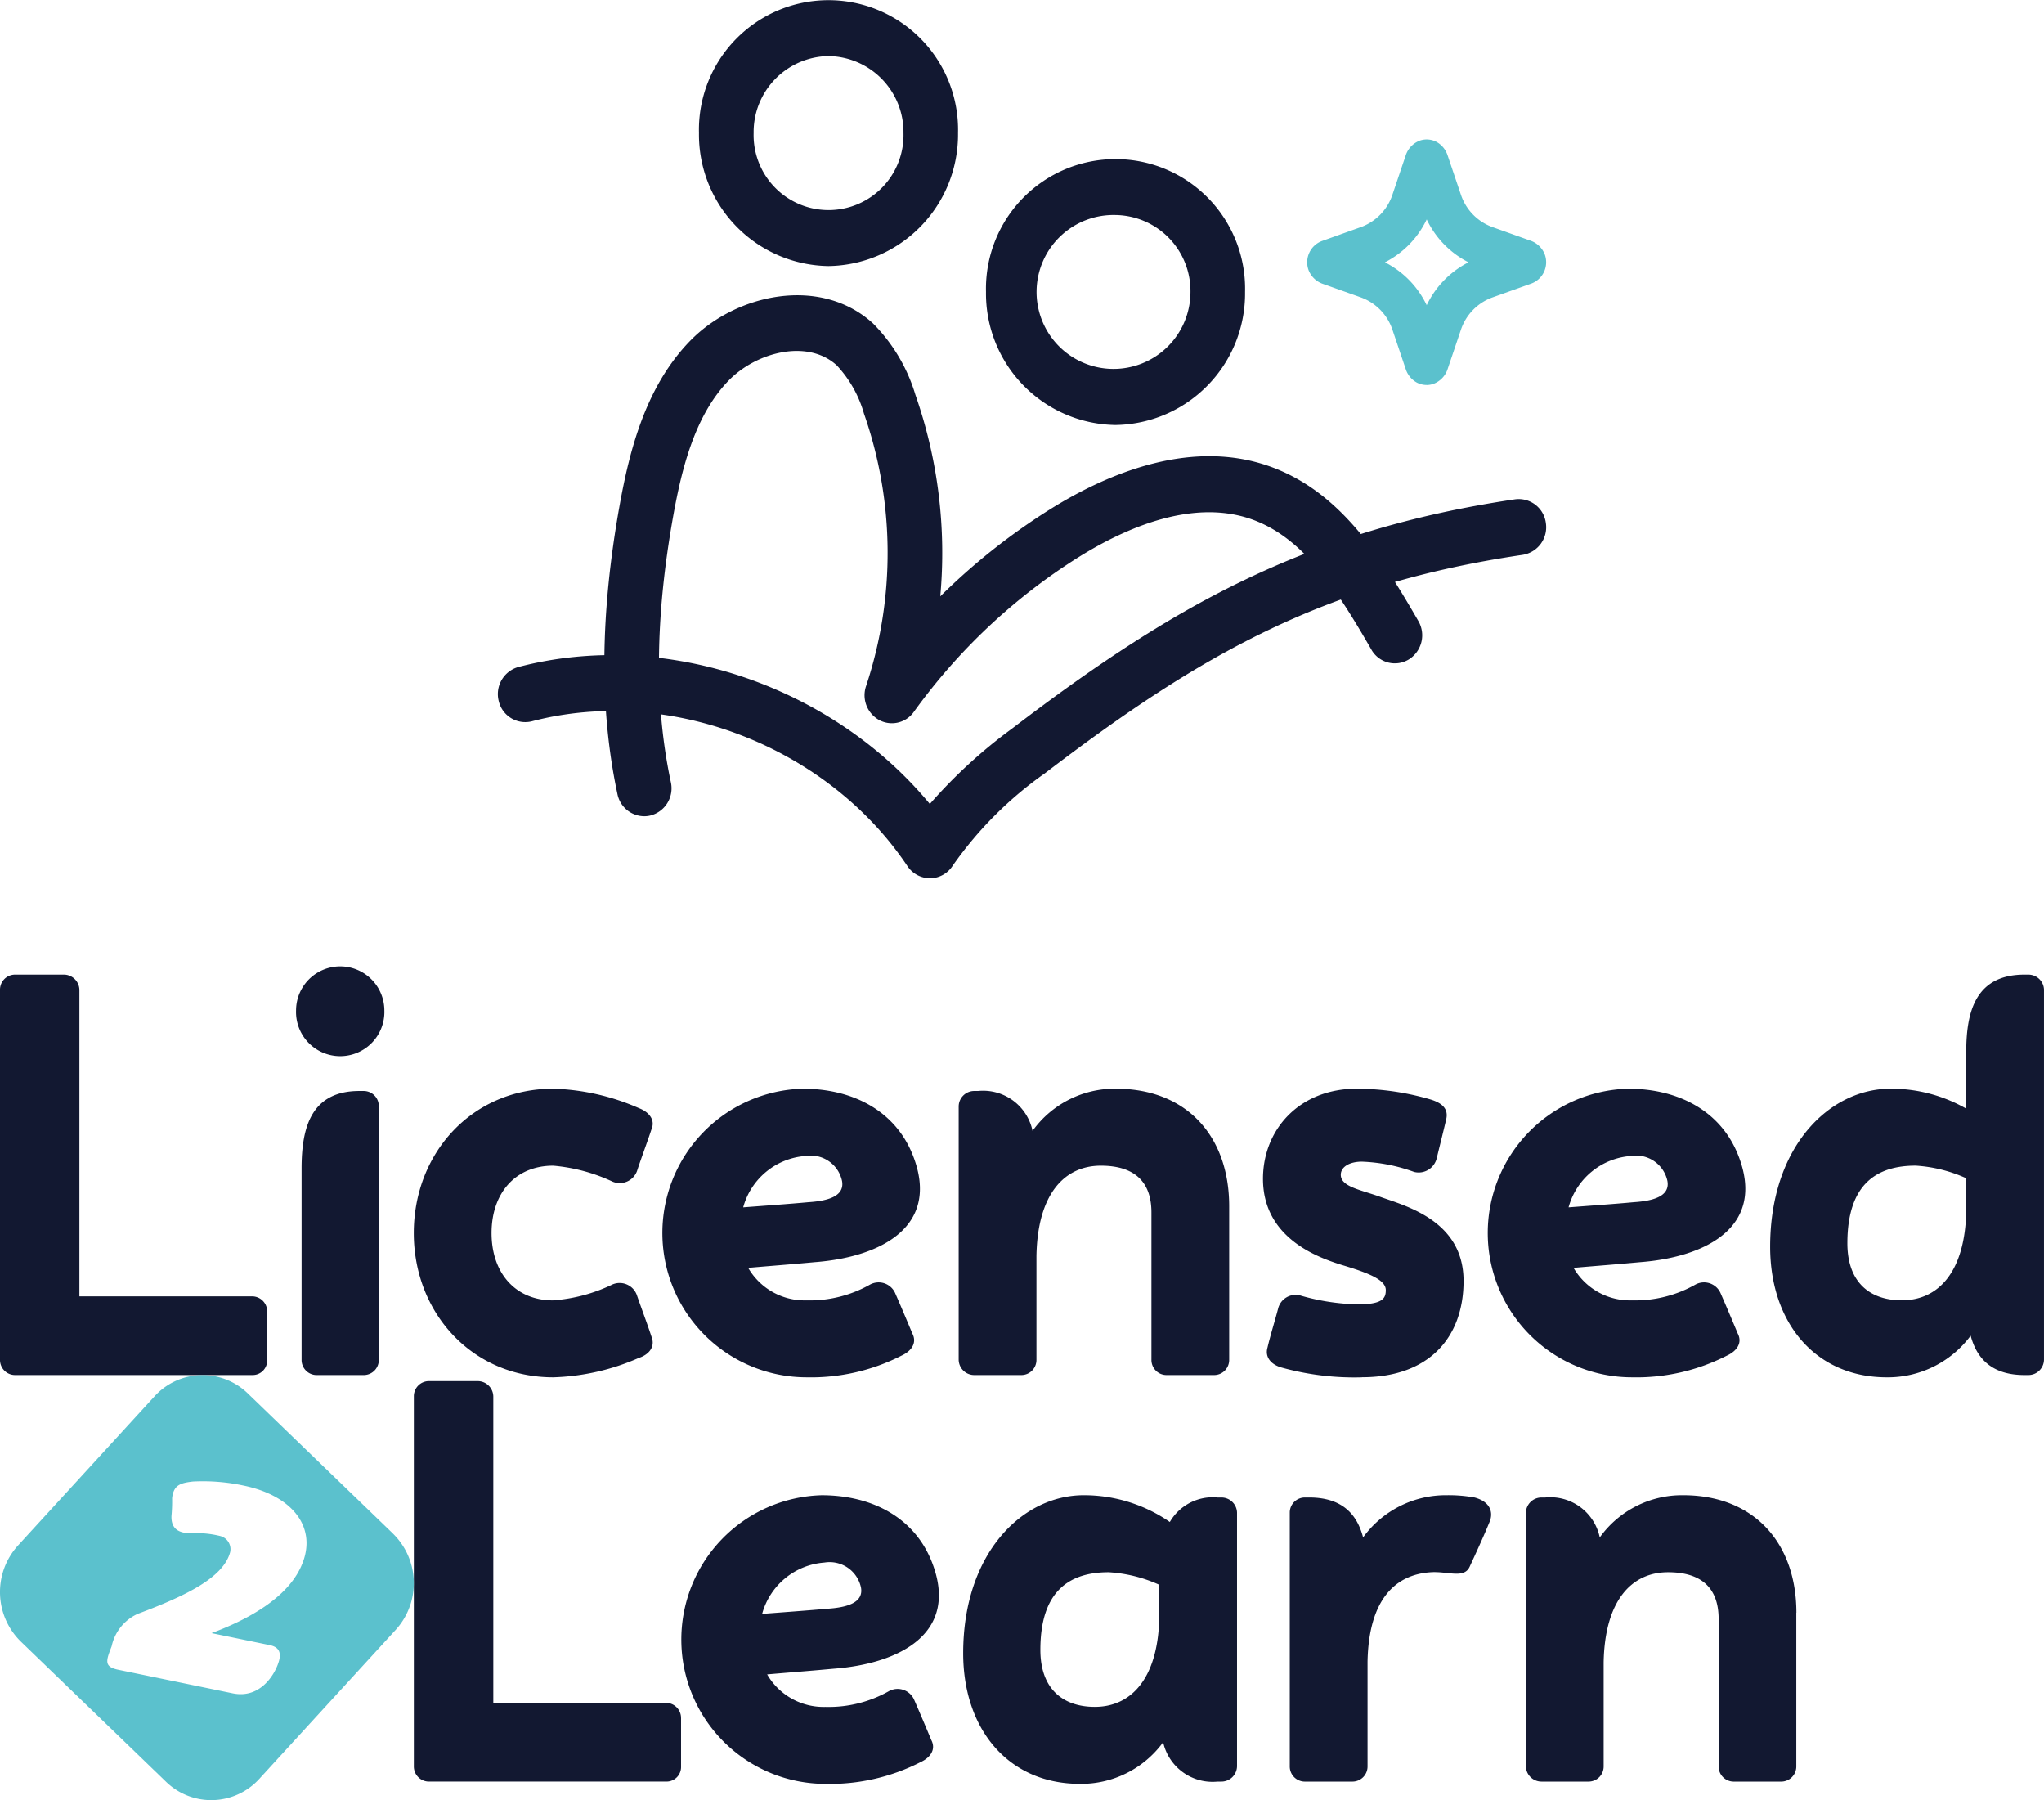 <svg xmlns="http://www.w3.org/2000/svg" xmlns:xlink="http://www.w3.org/1999/xlink" width="176.08" height="155.029" viewBox="0 0 176.08 155.029"><defs><clipPath id="a"><rect width="176.08" height="155.029" fill="none"></rect></clipPath></defs><g transform="translate(0 0)" clip-path="url(#a)"><path d="M58.25,22.913A11.323,11.323,0,0,1,47.091,11.456a11.162,11.162,0,1,1,22.317,0A11.324,11.324,0,0,1,58.25,22.913m0-18.084A6.549,6.549,0,0,0,51.8,11.456a6.457,6.457,0,1,0,12.909,0A6.549,6.549,0,0,0,58.25,4.829" transform="translate(13.121 0)" fill="#121831"></path><path d="M77.588,33.618A11.324,11.324,0,0,1,66.429,22.161a11.162,11.162,0,1,1,22.317,0A11.323,11.323,0,0,1,77.588,33.618m0-18.084a6.629,6.629,0,1,0,6.456,6.627,6.55,6.55,0,0,0-6.456-6.627m8.807,6.627h0Z" transform="translate(18.509 2.983)" fill="#121831"></path><path d="M44.146,64.755a2.367,2.367,0,0,1-2.3-1.9C40.283,55.531,40.341,47.4,42.029,38c.864-4.811,2.261-10.258,6.066-14.175,3.952-4.067,11.229-5.644,15.763-1.513a14.7,14.7,0,0,1,3.652,6.14,41.244,41.244,0,0,1,2.144,17.368A54.948,54.948,0,0,1,79.1,38.331c5-3.129,12.438-6.281,19.413-3.528,5.676,2.241,9.069,7.5,12.327,13.14a2.45,2.45,0,0,1-.825,3.308,2.319,2.319,0,0,1-3.222-.846c-2.925-5.072-5.7-9.407-9.969-11.093-5.192-2.052-11.174.578-15.278,3.144a50.735,50.735,0,0,0-14.167,13.31,2.316,2.316,0,0,1-2.986.706,2.442,2.442,0,0,1-1.132-2.923,36.34,36.34,0,0,0-.176-23.46,10.169,10.169,0,0,0-2.35-4.166c-2.511-2.29-6.922-1.147-9.311,1.311-2.9,2.982-4.037,7.558-4.771,11.641-1.571,8.755-1.639,16.26-.208,22.947A2.416,2.416,0,0,1,44.652,64.7a2.285,2.285,0,0,1-.506.056" transform="translate(11.345 5.541)" fill="#121831"></path><path d="M98.361,30.539a1.849,1.849,0,0,1-.855-.212,2.044,2.044,0,0,1-.94-1.129l-1.149-3.4a4.477,4.477,0,0,0-2.736-2.809L89.338,21.8a2.038,2.038,0,0,1-1.161-1.184,1.958,1.958,0,0,1,1.165-2.479l3.338-1.192a4.467,4.467,0,0,0,2.735-2.808L96.578,10.7a2.031,2.031,0,0,1,1.2-1.21,1.823,1.823,0,0,1,1.436.116,2.044,2.044,0,0,1,.94,1.129l1.151,3.4a4.47,4.47,0,0,0,2.735,2.808l3.344,1.193a2.036,2.036,0,0,1,1.16,1.184,1.958,1.958,0,0,1-1.158,2.478l-3.345,1.193a4.47,4.47,0,0,0-2.735,2.808l-1.162,3.433a2.034,2.034,0,0,1-1.2,1.21,1.812,1.812,0,0,1-.58.1m-3.6-10.57a8.012,8.012,0,0,1,3.6,3.694,8.008,8.008,0,0,1,3.6-3.694,8.008,8.008,0,0,1-3.6-3.694,8.012,8.012,0,0,1-3.6,3.694M90.5,21.556l-.006,0,.006,0" transform="translate(24.539 2.618)" fill="#5bc1cd"></path><path d="M70.762,66.272a2.335,2.335,0,0,1-1.937-1.046C61.909,54.9,48.306,49.655,36.478,52.755a2.348,2.348,0,0,1-2.86-1.741,2.421,2.421,0,0,1,1.7-2.937c12.629-3.31,27.016,1.614,35.436,11.8a43.53,43.53,0,0,1,7.093-6.5c13.712-10.468,25.2-17.053,43.312-19.737a2.36,2.36,0,0,1,2.663,2.045,2.406,2.406,0,0,1-1.991,2.735C104.608,40.964,94.071,47,80.65,57.246a32.521,32.521,0,0,0-7.917,7.93,2.341,2.341,0,0,1-1.941,1.1Z" transform="translate(9.346 9.364)" fill="#121831"></path><path d="M23.016,94.681v4.176a1.252,1.252,0,0,1-1.244,1.277H1.293A1.3,1.3,0,0,1,0,98.809V66.972a1.3,1.3,0,0,1,1.293-1.327H5.5a1.344,1.344,0,0,1,1.34,1.327V93.355H21.772a1.3,1.3,0,0,1,1.244,1.326" transform="translate(0 18.29)" fill="#121831"></path><path d="M19.946,68.912a3.8,3.8,0,1,1,7.608,0,3.806,3.806,0,1,1-7.608,0m7.13,8.254V98.98a1.3,1.3,0,0,1-1.293,1.326H21.716a1.3,1.3,0,0,1-1.293-1.326s0-12.972,0-16.46c0-3.438.766-6.681,4.976-6.681h.382a1.3,1.3,0,0,1,1.293,1.326" transform="translate(5.557 18.119)" fill="#121831"></path><path d="M39.889,91.557a14.076,14.076,0,0,0,5.12-1.376,1.576,1.576,0,0,1,2.106.983c.335.982.909,2.5,1.244,3.537.334.835-.192,1.523-1.1,1.818a19.746,19.746,0,0,1-7.369,1.67c-6.986,0-12.011-5.55-12.011-12.429S32.9,73.329,39.889,73.329A19.739,19.739,0,0,1,47.258,75c.909.344,1.435,1.032,1.1,1.818-.335,1.032-.909,2.555-1.244,3.587a1.586,1.586,0,0,1-2.106.933,15.134,15.134,0,0,0-5.12-1.376c-3.3,0-5.311,2.408-5.311,5.8s2.009,5.8,5.311,5.8" transform="translate(7.767 20.431)" fill="#121831"></path><path d="M66.187,94.455c.382.786-.1,1.474-.958,1.867a17.176,17.176,0,0,1-8.182,1.867,12.432,12.432,0,0,1-.335-24.859c4.4,0,8.04,1.965,9.522,5.8,2.345,6.043-2.727,8.7-8.468,9.138-2.154.2-4.069.344-5.742.491a5.621,5.621,0,0,0,5.024,2.8,10.561,10.561,0,0,0,5.5-1.376,1.557,1.557,0,0,1,2.153.786c.431.983,1.054,2.456,1.483,3.488M51.592,83.549c1.914-.147,4.019-.294,5.6-.442,1.532-.1,3.159-.442,2.919-1.818a2.761,2.761,0,0,0-3.158-2.161,6.021,6.021,0,0,0-5.359,4.421" transform="translate(12.428 20.431)" fill="#121831"></path><path d="M87.892,83.45V96.666A1.3,1.3,0,0,1,86.6,97.993H82.485a1.3,1.3,0,0,1-1.291-1.327V83.991c0-2.8-1.628-4.029-4.355-4.029-3.158,0-5.455,2.456-5.55,7.763v8.941A1.3,1.3,0,0,1,70,97.993H65.928a1.344,1.344,0,0,1-1.339-1.327V74.853a1.344,1.344,0,0,1,1.339-1.327h.335a4.352,4.352,0,0,1,4.69,3.439,8.716,8.716,0,0,1,7.178-3.635c6.125,0,9.761,4.126,9.761,10.12" transform="translate(17.996 20.431)" fill="#121831"></path><path d="M93.613,98.19a23.487,23.487,0,0,1-6.891-.835c-.91-.245-1.484-.885-1.245-1.72.24-1.032.623-2.259.91-3.341a1.557,1.557,0,0,1,2.009-1.13,19.1,19.1,0,0,0,4.882.738c2.153,0,2.392-.541,2.392-1.229,0-.884-1.483-1.474-3.78-2.161-1.867-.589-6.8-2.212-6.8-7.419,0-4.226,3.111-7.764,8.087-7.764a22.867,22.867,0,0,1,6.364.935c.956.294,1.532.785,1.34,1.67-.239,1.032-.527,2.162-.813,3.341A1.6,1.6,0,0,1,98.111,80.5a14.729,14.729,0,0,0-4.5-.885c-1.052,0-1.818.442-1.818,1.129,0,1.033,1.675,1.277,3.446,1.917,2.2.786,7.13,2.064,7.13,7.222,0,4.815-2.919,8.3-8.757,8.3" transform="translate(23.709 20.431)" fill="#121831"></path><path d="M121.795,94.455c.382.786-.1,1.474-.958,1.867a17.176,17.176,0,0,1-8.182,1.867,12.432,12.432,0,0,1-.335-24.859c4.4,0,8.04,1.965,9.522,5.8,2.345,6.043-2.727,8.7-8.468,9.138-2.154.2-4.069.344-5.742.491a5.621,5.621,0,0,0,5.024,2.8,10.561,10.561,0,0,0,5.5-1.376,1.557,1.557,0,0,1,2.153.786c.431.983,1.054,2.456,1.483,3.488M107.2,83.549c1.914-.147,4.019-.294,5.6-.442,1.532-.1,3.159-.442,2.919-1.818a2.761,2.761,0,0,0-3.158-2.161,6.021,6.021,0,0,0-5.359,4.421" transform="translate(27.922 20.431)" fill="#121831"></path><path d="M142.851,66.972V98.808a1.345,1.345,0,0,1-1.34,1.326h-.335c-2.822,0-4.116-1.424-4.641-3.39a8.9,8.9,0,0,1-7.225,3.587c-6.125,0-10.049-4.667-10.049-11.251,0-8.647,5.12-13.61,10.384-13.61a13.018,13.018,0,0,1,6.508,1.72V72.327c0-3.439.765-6.682,5.024-6.681h.335a1.344,1.344,0,0,1,1.34,1.326m-6.7,19.013v-2.8A12.383,12.383,0,0,0,131.8,82.1c-3.3,0-5.886,1.522-5.886,6.681,0,3.39,1.961,4.914,4.69,4.914,3.157,0,5.455-2.458,5.55-7.714" transform="translate(33.228 18.29)" fill="#121831"></path><path d="M50.9,122.063v4.176a1.252,1.252,0,0,1-1.244,1.277H29.175a1.3,1.3,0,0,1-1.293-1.326V94.354a1.3,1.3,0,0,1,1.293-1.327h4.211a1.344,1.344,0,0,1,1.34,1.327v26.383H49.654a1.3,1.3,0,0,1,1.244,1.326" transform="translate(7.769 25.919)" fill="#121831"></path><path d="M67.463,121.838c.382.786-.1,1.474-.958,1.867a17.176,17.176,0,0,1-8.182,1.867,12.432,12.432,0,0,1-.335-24.859c4.4,0,8.04,1.965,9.522,5.8,2.345,6.043-2.727,8.7-8.468,9.138-2.154.2-4.069.344-5.742.491a5.621,5.621,0,0,0,5.024,2.8,10.548,10.548,0,0,0,5.5-1.376,1.557,1.557,0,0,1,2.153.786c.431.983,1.054,2.456,1.483,3.488M52.868,110.932c1.914-.147,4.019-.3,5.6-.442,1.532-.1,3.159-.442,2.919-1.818a2.761,2.761,0,0,0-3.158-2.161,6.021,6.021,0,0,0-5.359,4.421" transform="translate(12.784 28.061)" fill="#121831"></path><path d="M88.482,102.235v21.815a1.345,1.345,0,0,1-1.34,1.326h-.335a4.359,4.359,0,0,1-4.689-3.39,8.745,8.745,0,0,1-7.178,3.585c-6.125,0-10.047-4.667-10.047-11.249,0-8.647,5.12-13.61,10.384-13.61a13,13,0,0,1,7.416,2.309,4.274,4.274,0,0,1,4.115-2.112h.335a1.344,1.344,0,0,1,1.34,1.326m-6.7,9.138v-2.948a12.411,12.411,0,0,0-4.354-1.08c-3.3,0-5.887,1.524-5.887,6.682,0,3.39,1.963,4.912,4.69,4.912,3.111,0,5.407-2.406,5.55-7.566" transform="translate(18.081 28.06)" fill="#121831"></path><path d="M104.122,102.973c-.431,1.082-1.244,2.85-1.722,3.881-.478,1.082-1.866.394-3.35.492-3.157.2-5.359,2.456-5.455,7.714v8.99a1.3,1.3,0,0,1-1.293,1.327H88.187a1.3,1.3,0,0,1-1.291-1.327V102.236a1.3,1.3,0,0,1,1.293-1.327h.382c2.823,0,4.115,1.426,4.641,3.439a8.808,8.808,0,0,1,7.225-3.636,12.451,12.451,0,0,1,2.392.2c1.435.394,1.579,1.376,1.291,2.064" transform="translate(24.211 28.06)" fill="#121831"></path><path d="M126.1,110.834v13.216a1.3,1.3,0,0,1-1.291,1.327H120.7a1.3,1.3,0,0,1-1.291-1.327V111.374c0-2.8-1.628-4.029-4.355-4.029-3.158,0-5.455,2.456-5.55,7.763v8.941a1.3,1.3,0,0,1-1.293,1.327h-4.067a1.344,1.344,0,0,1-1.339-1.327V102.236a1.344,1.344,0,0,1,1.339-1.327h.335a4.352,4.352,0,0,1,4.69,3.439,8.721,8.721,0,0,1,7.178-3.636c6.125,0,9.761,4.127,9.761,10.122" transform="translate(28.642 28.06)" fill="#121831"></path><path d="M33.855,106.274l-12.5-12.066a5.6,5.6,0,0,0-8.055.254L1.547,107.3a5.96,5.96,0,0,0,.248,8.27l12.5,12.068a5.593,5.593,0,0,0,8.054-.256L34.1,114.546a5.961,5.961,0,0,0-.248-8.271M26.1,108.7c-1.069,2.986-4.67,4.95-7.878,6.142l5.019,1.034c.891.184,1.022.761.713,1.6-.338.983-1.565,3.034-3.911,2.551L10.2,118c-1.267-.261-1.07-.771-.583-2.024a3.972,3.972,0,0,1,2.25-2.793c4.052-1.52,7.381-3.088,7.962-5.323a1.171,1.171,0,0,0-.855-1.378,8.541,8.541,0,0,0-2.588-.234c-.872-.029-1.651-.289-1.614-1.483a13.892,13.892,0,0,0,.055-1.543c.123-1.126.694-1.309,1.793-1.435a16.7,16.7,0,0,1,4.37.35c4.126.852,6.246,3.493,5.113,6.566" transform="translate(0 25.806)" fill="#5bc1cd"></path></g></svg>